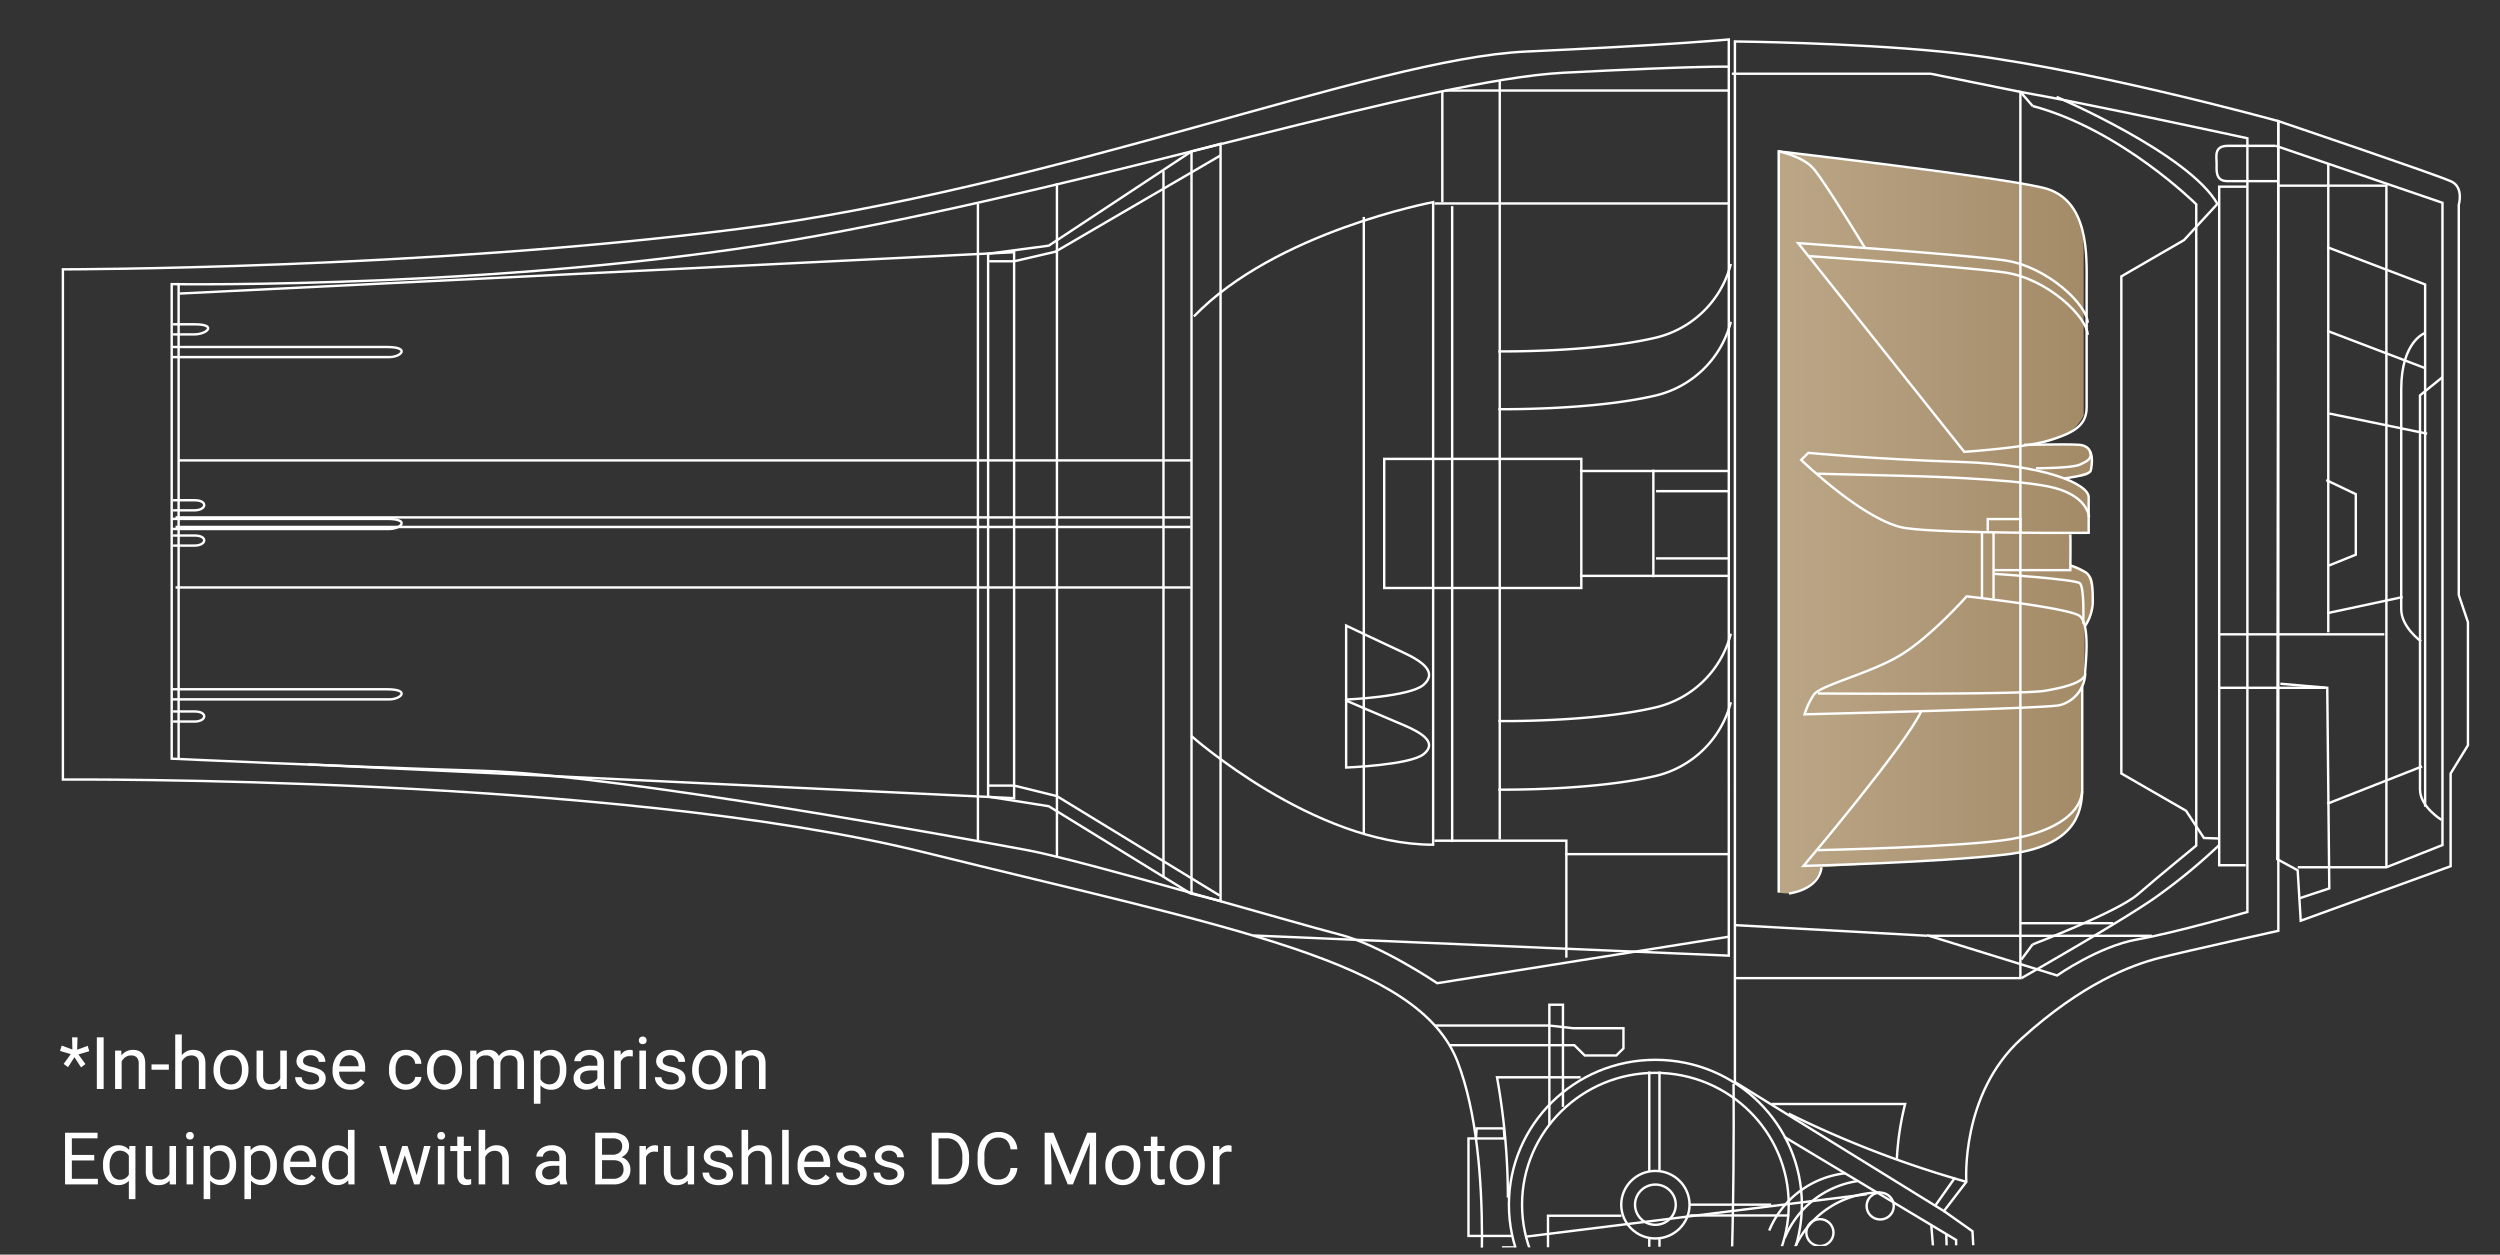 <svg xmlns="http://www.w3.org/2000/svg" xmlns:xlink="http://www.w3.org/1999/xlink" width="550.402" height="276.217" viewBox="0 0 550.402 276.217">
  <rect x="0" y="0" width="550.402" height="276.217" fill="#333333" stroke="none"/>
  <defs>
    <clipPath id="clip-path">
      <path id="パス_5075" data-name="パス 5075" d="M549.912,268.6-.49,271.217V-2.382L549.912-5Z" transform="translate(0.49 5)" fill="none"/>
    </clipPath>
    <linearGradient id="linear-gradient" y1="0.841" x2="1" y2="0.841" gradientUnits="objectBoundingBox">
      <stop offset="0" stop-color="#ddc39c"/>
      <stop offset="1" stop-color="#bfa074"/>
    </linearGradient>
  </defs>
  <g id="feature04" transform="translate(0.49 5)">
    <g id="グループ_2240" data-name="グループ 2240" transform="translate(-0.49 -5)">
      <g id="グループ_2239" data-name="グループ 2239" clip-path="url(#clip-path)">
        <g id="グループ_2238" data-name="グループ 2238" transform="translate(13.846 8.688)">
          <g id="グループ_2237" data-name="グループ 2237" transform="translate(0 0)">
            <path id="パス_5006" data-name="パス 5006" d="M289.984,19.57V182.947a14.183,14.183,0,0,0,2.47.222,8.47,8.47,0,0,0,7.183-5.771s35.464-2,44.442-3.331,12.8-7.769,12.8-11.1v-24.64a57.779,57.779,0,0,0,.674-7.545v-6.439a9.006,9.006,0,0,0,1.795-5.771c0-1.225.462-3.979-.337-5.105a7.086,7.086,0,0,0-4.6-2.664v-6.66l4.265-.666-.224-7.769a9.256,9.256,0,0,0-5.836-4.217s5.177.335,5.836-.667c1.459-2.219,1.009-5.993-.786-6.214s-12.008-.445-12.008-.445,8.3.445,11.671-6.216V42.434c0-6.881-1.122-13.319-10.106-14.873S289.984,19.57,289.984,19.57Z" transform="translate(87.557 4.848)" opacity="0.8" fill="url(#linear-gradient)" style="isolation: isolate"/>
            <path id="パス_5007" data-name="パス 5007" d="M282.988,1.777v229.09L329,259.28l4.938-6.437s-1.347-19.312,12.127-31.521,24.241-16.205,30.3-17.759,26.262-5.993,26.262-5.993V19.314S357.739,6.882,328.335,4C308.226,2.024,282.988,1.777,282.988,1.777Z" transform="translate(85.126 -1.334)" fill="none" stroke="#fff" stroke-miterlimit="10" stroke-width="0.531"/>
            <path id="パス_5008" data-name="パス 5008" d="M282.488,7.049h43.769l19.753,4V206.166H283.385" transform="translate(84.953 0.498)" fill="none" stroke="#fff" stroke-miterlimit="10" stroke-width="0.531"/>
            <path id="パス_5009" data-name="パス 5009" d="M288.985,175.389h29.394a61.483,61.483,0,0,0-1.827,12.251" transform="translate(87.21 58.98)" fill="none" stroke="#fff" stroke-miterlimit="10" stroke-width="0.531"/>
            <path id="パス_5010" data-name="パス 5010" d="M290.151,182.89V19.735s47.81,5.549,58.135,7.99,9.651,15.091,9.651,21.533V76.117c0,4.217-3.369,5.772-8.53,7.326S331,85.885,331,85.885L294.416,39.938s35.689,2.443,45.34,3.773,18.406,9.99,18.406,13.762" transform="translate(87.615 4.905)" fill="none" stroke="#fff" stroke-miterlimit="10" stroke-width="0.531"/>
            <path id="パス_5011" data-name="パス 5011" d="M294.926,36.841S328.445,39.1,338.1,40.429,356.5,50.419,356.5,54.192" transform="translate(89.274 10.848)" fill="none" stroke="#fff" stroke-miterlimit="10" stroke-width="0.531"/>
            <path id="パス_5012" data-name="パス 5012" d="M309.081,40.894s-8.9-14.65-11.3-17.382-7.632-3.773-7.632-3.773" transform="translate(87.615 4.907)" fill="none" stroke="#fff" stroke-miterlimit="10" stroke-width="0.531"/>
            <path id="パス_5013" data-name="パス 5013" d="M295.387,68.994l-1.571,1.554s14.215,13.762,23.041,15.021S357.109,86.6,357.109,86.6V78.761c0-2.886-9.577-7.178-28.282-7.771S295.387,68.994,295.387,68.994Z" transform="translate(88.888 22.018)" fill="none" stroke="#fff" stroke-miterlimit="10" stroke-width="0.531"/>
            <path id="パス_5014" data-name="パス 5014" d="M356.28,81.944s-.15-4.958-8.978-6.737-30.226-2.291-30.226-2.291l-20.65-.516" transform="translate(89.795 23.201)" fill="none" stroke="#fff" stroke-miterlimit="10" stroke-width="0.531"/>
            <line id="線_122" data-name="線 122" y2="14.428" transform="translate(422.508 108.623)" fill="none" stroke="#fff" stroke-miterlimit="10" stroke-width="0.531"/>
            <line id="線_123" data-name="線 123" y2="14.428" transform="translate(425.052 108.623)" fill="none" stroke="#fff" stroke-miterlimit="10" stroke-width="0.531"/>
            <path id="パス_5015" data-name="パス 5015" d="M297.29,113.826s44.6.3,49.979-.592,8.758-2.146,8.828-3.7,1.272-11.024-1.2-12.8-24.841-4.292-24.841-4.292-7.855,8.879-14.59,12.949-17.651,6.585-19.079,8.731a16.922,16.922,0,0,0-2.021,4.291s52.669-1.257,56.114-2a7.513,7.513,0,0,0,5.687-7.029" transform="translate(89.081 30.164)" fill="none" stroke="#fff" stroke-miterlimit="10" stroke-width="0.531"/>
            <path id="パス_5016" data-name="パス 5016" d="M320.167,111.114C316.949,118.44,294.2,145.3,294.2,145.3s29.553-.74,44.591-2.516,16.611-8.953,16.76-13.985" transform="translate(89.023 36.651)" fill="none" stroke="#fff" stroke-miterlimit="10" stroke-width="0.531"/>
            <path id="パス_5017" data-name="パス 5017" d="M354.748,107.105V129.9c0,4.662-5.313,9.1-15.638,10.878s-42.578,2.442-42.578,2.442" transform="translate(89.832 35.258)" fill="none" stroke="#fff" stroke-miterlimit="10" stroke-width="0.531"/>
            <path id="パス_5018" data-name="パス 5018" d="M325.412,88.763s17.732,1.184,18.779,2.072.748,8.879.748,8.879" transform="translate(99.865 28.886)" fill="none" stroke="#fff" stroke-miterlimit="10" stroke-width="0.531"/>
            <path id="パス_5019" data-name="パス 5019" d="M342.154,82.338c.075.445,0,7.843,0,7.843H325.245" transform="translate(99.807 26.654)" fill="none" stroke="#fff" stroke-miterlimit="10" stroke-width="0.531"/>
            <path id="パス_5020" data-name="パス 5020" d="M337.85,87.39a22.423,22.423,0,0,1,3.218,1.482c1.721.962,1.645,4.366,1.645,6.881a10.465,10.465,0,0,1-1.721,5.031" transform="translate(104.186 28.409)" fill="none" stroke="#fff" stroke-miterlimit="10" stroke-width="0.531"/>
            <path id="パス_5021" data-name="パス 5021" d="M330.187,67.7c.375.074,8.529-.222,12.2,0s2.769,4.661,2.544,5.7-5.836,1.7-5.836,1.7" transform="translate(101.524 21.538)" fill="none" stroke="#fff" stroke-miterlimit="10" stroke-width="0.531"/>
            <path id="パス_5022" data-name="パス 5022" d="M332.186,72.493s7.979-.027,9.651-.808c1.571-.74,2.919-1.333,2.169-2.964" transform="translate(102.218 21.923)" fill="none" stroke="#fff" stroke-miterlimit="10" stroke-width="0.531"/>
            <path id="パス_5023" data-name="パス 5023" d="M324.3,82.4v-2.59h7.183v2.96" transform="translate(99.479 25.776)" fill="none" stroke="#fff" stroke-miterlimit="10" stroke-width="0.531"/>
            <line id="線_124" data-name="線 124" x1="2.47" y2="3.329" transform="translate(431.186 199.228)" fill="none" stroke="#fff" stroke-miterlimit="10" stroke-width="0.531"/>
            <path id="パス_5024" data-name="パス 5024" d="M314.361,195.668l28.657,8.878s9.2-6.437,17.582-7.917,24.317-6.063,24.317-6.063V20.226s-35.841-7.769-49.979-10.212l2.695,3.108" transform="translate(96.026 1.528)" fill="none" stroke="#fff" stroke-miterlimit="10" stroke-width="0.531"/>
            <path id="パス_5025" data-name="パス 5025" d="M329.548,145.848h20.539" transform="translate(101.302 48.718)" fill="none" stroke="#fff" stroke-miterlimit="10" stroke-width="0.531"/>
            <path id="パス_5026" data-name="パス 5026" d="M329.8,162.382s21.324-12.1,29.179-17.536a127.334,127.334,0,0,0,14.366-11.766" transform="translate(101.389 44.282)" fill="none" stroke="#fff" stroke-miterlimit="10" stroke-width="0.531"/>
            <path id="パス_5027" data-name="パス 5027" d="M331.631,196.9s18.629-7.1,23.119-10.988,12.907-10.766,12.907-10.766V33.964s-16.5-16.428-36.026-21.643" transform="translate(102.025 2.329)" fill="none" stroke="#fff" stroke-miterlimit="10" stroke-width="0.531"/>
            <path id="パス_5028" data-name="パス 5028" d="M367.308,28.292l-7.38,8-13.8,7.991V153.723l14.253,8.214,3.928,5.993,3.479.111" transform="translate(107.06 7.878)" fill="none" stroke="#fff" stroke-miterlimit="10" stroke-width="0.531"/>
            <path id="パス_5029" data-name="パス 5029" d="M367.952,174.893h-5.836V25.5h6.059" transform="translate(112.616 6.908)" fill="none" stroke="#fff" stroke-miterlimit="10" stroke-width="0.531"/>
            <path id="パス_5030" data-name="パス 5030" d="M374.733,18.828H364.184c-3.144,0-2.47,2.443-2.47,3.885s-.337,3.886,2.357,3.886h11.111" transform="translate(112.455 4.59)" fill="none" stroke="#fff" stroke-miterlimit="10" stroke-width="0.531"/>
            <path id="パス_5031" data-name="パス 5031" d="M335.545,10.838S364.838,23.38,371.01,34.48" transform="translate(103.385 1.814)" fill="none" stroke="#fff" stroke-miterlimit="10" stroke-width="0.531"/>
            <path id="パス_5032" data-name="パス 5032" d="M328.445,294.983l-7.258-8.362s4.19-37.885-4.339-60.082-49.381-29.3-117.617-46.173S9.786,164.385,9.786,164.385V52.059s79.009,0,148.591-8.879S298.217,5.665,331.886,4.112s44.667-2.664,44.667-2.664V203.155l-104.746-4.44" transform="translate(-9.786 -1.448)" fill="none" stroke="#fff" stroke-miterlimit="10" stroke-width="0.531"/>
            <path id="パス_5033" data-name="パス 5033" d="M370.228,197.467l-64.045,10.211s-12.457-8.435-21.66-10.766-56.564-16.316-68.677-18.54S126.324,161.8,95.8,160.909s-68.235-2.664-68.235-2.664V53.771s77.213,1.184,142.151-10.655S304.163,8.784,334.013,7.229,370.6,5.9,370.6,5.9" transform="translate(-3.61 0.096)" fill="none" stroke="#fff" stroke-miterlimit="10" stroke-width="0.531"/>
            <path id="パス_5034" data-name="パス 5034" d="M27.447,51.7H75.032c5.162,0,3.142,2.221.449,2.221H27.447" transform="translate(-3.65 16.01)" fill="none" stroke="#fff" stroke-miterlimit="10" stroke-width="0.531"/>
            <path id="パス_5035" data-name="パス 5035" d="M27.447,79.785H75.032c5.162,0,3.142,2.219.449,2.219H27.447" transform="translate(-3.65 25.767)" fill="none" stroke="#fff" stroke-miterlimit="10" stroke-width="0.531"/>
            <path id="パス_5036" data-name="パス 5036" d="M27.787,47.989H32.5c5.163,0,2.695,2.219,0,2.219H27.787" transform="translate(-3.532 14.721)" fill="none" stroke="#fff" stroke-miterlimit="10" stroke-width="0.531"/>
            <path id="パス_5037" data-name="パス 5037" d="M27.787,111.251H32.5c3.021,0,2.695,2.221,0,2.221H27.787" transform="translate(-3.532 36.698)" fill="none" stroke="#fff" stroke-miterlimit="10" stroke-width="0.531"/>
            <path id="パス_5038" data-name="パス 5038" d="M27.787,76.737H32.5c3.021,0,2.695,2.219,0,2.219H27.787" transform="translate(-3.532 24.708)" fill="none" stroke="#fff" stroke-miterlimit="10" stroke-width="0.531"/>
            <path id="パス_5039" data-name="パス 5039" d="M27.787,82.5H32.5c3.021,0,2.695,2.219,0,2.219H27.787" transform="translate(-3.532 26.71)" fill="none" stroke="#fff" stroke-miterlimit="10" stroke-width="0.531"/>
            <path id="パス_5040" data-name="パス 5040" d="M27.447,107.627H75.032c5.162,0,3.142,2.219.449,2.219H27.447" transform="translate(-3.65 35.439)" fill="none" stroke="#fff" stroke-miterlimit="10" stroke-width="0.531"/>
            <line id="線_125" data-name="線 125" y2="104.886" transform="translate(25.479 53.608)" fill="none" stroke="#fff" stroke-miterlimit="10" stroke-width="0.531"/>
            <line id="線_126" data-name="線 126" x2="222.887" transform="translate(25.479 92.676)" fill="none" stroke="#fff" stroke-miterlimit="10" stroke-width="0.531"/>
            <line id="線_127" data-name="線 127" x2="223.449" transform="translate(24.806 120.646)" fill="none" stroke="#fff" stroke-miterlimit="10" stroke-width="0.531"/>
            <line id="線_128" data-name="線 128" x2="223.449" transform="translate(24.806 107.328)" fill="none" stroke="#fff" stroke-miterlimit="10" stroke-width="0.531"/>
            <line id="線_129" data-name="線 129" x2="223.449" transform="translate(24.806 105.219)" fill="none" stroke="#fff" stroke-miterlimit="10" stroke-width="0.531"/>
            <line id="線_130" data-name="線 130" y2="140.182" transform="translate(201.455 36.182)" fill="none" stroke="#fff" stroke-miterlimit="10" stroke-width="0.531"/>
            <line id="線_131" data-name="線 131" y1="148.394" transform="translate(218.85 31.632)" fill="none" stroke="#fff" stroke-miterlimit="10" stroke-width="0.531"/>
            <path id="パス_5041" data-name="パス 5041" d="M28.863,45.311l183.718-9.1v120.2L57.144,148.975" transform="translate(-3.159 10.628)" fill="none" stroke="#fff" stroke-miterlimit="10" stroke-width="0.531"/>
            <path id="パス_5042" data-name="パス 5042" d="M174.319,164.34l31.2,19.2,6.621,1.665V18.5l-6.4,1.665L174.319,40.919l-13.355,1.776V162.231Z" transform="translate(42.734 4.476)" fill="none" stroke="#fff" stroke-miterlimit="10" stroke-width="0.531"/>
            <path id="パス_5043" data-name="パス 5043" d="M211.887,147.555l-35.8-21.864-9.428-2.331h-5.611" transform="translate(42.764 40.905)" fill="none" stroke="#fff" stroke-miterlimit="10" stroke-width="0.531"/>
            <path id="パス_5044" data-name="パス 5044" d="M161.131,43.7h5.5l9.091-2.109,36.362-21.2" transform="translate(42.792 5.134)" fill="none" stroke="#fff" stroke-miterlimit="10" stroke-width="0.531"/>
            <line id="線_132" data-name="線 132" y2="163.377" transform="translate(248.478 24.64)" fill="none" stroke="#fff" stroke-miterlimit="10" stroke-width="0.531"/>
            <line id="線_133" data-name="線 133" y1="155.275" transform="translate(242.306 28.968)" fill="none" stroke="#fff" stroke-miterlimit="10" stroke-width="0.531"/>
            <path id="パス_5045" data-name="パス 5045" d="M225.683,69.982V98.4h43.395V69.982Z" transform="translate(65.218 22.361)" fill="none" stroke="#fff" stroke-miterlimit="10" stroke-width="0.531"/>
            <line id="線_134" data-name="線 134" y1="135.852" transform="translate(286.412 39.068)" fill="none" stroke="#fff" stroke-miterlimit="10" stroke-width="0.531"/>
            <path id="パス_5046" data-name="パス 5046" d="M194.143,145.53S221.078,169.5,247.414,169.5V28.025S212.7,34.538,194.741,53.188" transform="translate(54.261 7.785)" fill="none" stroke="#fff" stroke-miterlimit="10" stroke-width="0.531"/>
            <path id="パス_5047" data-name="パス 5047" d="M219.464,97.22V113.5s14.066-.593,17.058-3.257,0-5.031-4.49-7.1S219.464,97.22,219.464,97.22Z" transform="translate(63.058 31.824)" fill="none" stroke="#fff" stroke-miterlimit="10" stroke-width="0.531"/>
            <path id="パス_5048" data-name="パス 5048" d="M219.464,109.472v14.742s14.066-.539,17.058-2.948,0-4.557-4.49-6.434S219.464,109.472,219.464,109.472Z" transform="translate(63.058 36.08)" fill="none" stroke="#fff" stroke-miterlimit="10" stroke-width="0.531"/>
            <line id="線_135" data-name="線 135" x2="62.249" transform="translate(304.368 11.247)" fill="none" stroke="#fff" stroke-miterlimit="10" stroke-width="0.531"/>
            <line id="線_136" data-name="線 136" x2="64.643" transform="translate(301.974 36.108)" fill="none" stroke="#fff" stroke-miterlimit="10" stroke-width="0.531"/>
            <path id="パス_5049" data-name="パス 5049" d="M233.9,132.366h29.03v25.75" transform="translate(68.073 44.034)" fill="none" stroke="#fff" stroke-miterlimit="10" stroke-width="0.531"/>
            <line id="線_137" data-name="線 137" x1="36.212" transform="translate(330.705 179.36)" fill="none" stroke="#fff" stroke-miterlimit="10" stroke-width="0.531"/>
            <line id="線_138" data-name="線 138" y1="166.93" transform="translate(316.339 9.174)" fill="none" stroke="#fff" stroke-miterlimit="10" stroke-width="0.531"/>
            <path id="パス_5050" data-name="パス 5050" d="M295.517,38.131a22.423,22.423,0,0,1-16.76,16.279c-14.066,3.255-34.417,2.964-34.417,2.964" transform="translate(71.7 11.296)" fill="none" stroke="#fff" stroke-miterlimit="10" stroke-width="0.531"/>
            <path id="パス_5051" data-name="パス 5051" d="M295.517,47.577a22.421,22.421,0,0,1-16.76,16.278c-14.066,3.255-34.417,2.964-34.417,2.964" transform="translate(71.7 14.578)" fill="none" stroke="#fff" stroke-miterlimit="10" stroke-width="0.531"/>
            <path id="パス_5052" data-name="パス 5052" d="M295.517,109.741a22.421,22.421,0,0,1-16.76,16.278c-14.066,3.257-34.417,2.964-34.417,2.964" transform="translate(71.7 36.174)" fill="none" stroke="#fff" stroke-miterlimit="10" stroke-width="0.531"/>
            <path id="パス_5053" data-name="パス 5053" d="M295.517,98.538a22.423,22.423,0,0,1-16.76,16.279c-14.066,3.255-34.417,2.964-34.417,2.964" transform="translate(71.7 32.282)" fill="none" stroke="#fff" stroke-miterlimit="10" stroke-width="0.531"/>
            <line id="線_139" data-name="線 139" x2="32.92" transform="translate(333.997 95.007)" fill="none" stroke="#fff" stroke-miterlimit="10" stroke-width="0.531"/>
            <line id="線_140" data-name="線 140" x2="32.92" transform="translate(333.997 118.094)" fill="none" stroke="#fff" stroke-miterlimit="10" stroke-width="0.531"/>
            <line id="線_141" data-name="線 141" x2="16.161" transform="translate(350.756 99.447)" fill="none" stroke="#fff" stroke-miterlimit="10" stroke-width="0.531"/>
            <line id="線_142" data-name="線 142" x2="16.161" transform="translate(350.756 114.245)" fill="none" stroke="#fff" stroke-miterlimit="10" stroke-width="0.531"/>
            <line id="線_143" data-name="線 143" y1="23.677" transform="translate(350.157 94.712)" fill="none" stroke="#fff" stroke-miterlimit="10" stroke-width="0.531"/>
            <line id="線_144" data-name="線 144" y2="139.996" transform="translate(305.864 36.701)" fill="none" stroke="#fff" stroke-miterlimit="10" stroke-width="0.531"/>
            <line id="線_145" data-name="線 145" y1="24.418" transform="translate(303.695 11.431)" fill="none" stroke="#fff" stroke-miterlimit="10" stroke-width="0.531"/>
            <line id="線_146" data-name="線 146" x2="42.326" y2="2.344" transform="translate(368.128 194.989)" fill="none" stroke="#fff" stroke-miterlimit="10" stroke-width="0.531"/>
            <line id="線_147" data-name="線 147" x2="49.156" transform="translate(410.761 197.34)" fill="none" stroke="#fff" stroke-miterlimit="10" stroke-width="0.531"/>
            <path id="パス_5054" data-name="パス 5054" d="M371.836,14.792S407.3,26.784,409.993,28.111s1.571,5.105,1.571,5.105v85.907l2.021,5.993V152.2l-3.816,6.216v20.421l-33,11.992-.674-11.1-4.49-2.441Z" transform="translate(115.915 3.188)" fill="none" stroke="#fff" stroke-miterlimit="10" stroke-width="0.531"/>
            <path id="パス_5055" data-name="パス 5055" d="M291.817,142.476s6.509-.666,7.183-5.771" transform="translate(88.194 45.541)" fill="none" stroke="#fff" stroke-miterlimit="10" stroke-width="0.531"/>
            <path id="パス_5056" data-name="パス 5056" d="M371.361,18.828l36.7,12.543v141.4l-12.345,4.884H376.187" transform="translate(115.828 4.59)" fill="none" stroke="#fff" stroke-miterlimit="10" stroke-width="0.531"/>
            <line id="線_148" data-name="線 148" y2="103.222" transform="translate(498.748 27.303)" fill="none" stroke="#fff" stroke-miterlimit="10" stroke-width="0.531"/>
            <path id="パス_5057" data-name="パス 5057" d="M372.111,106.721l10.325.888.449,44.173L376.151,154" transform="translate(116.088 35.125)" fill="none" stroke="#fff" stroke-miterlimit="10" stroke-width="0.531"/>
            <path id="パス_5058" data-name="パス 5058" d="M399.647,154.088s-4.716-2.885-4.716-6.659V60.63l4.938-4" transform="translate(124.016 17.724)" fill="none" stroke="#fff" stroke-miterlimit="10" stroke-width="0.531"/>
            <path id="パス_5059" data-name="パス 5059" d="M379.774,35.385,401.322,43.6V158.585" transform="translate(118.75 10.342)" fill="none" stroke="#fff" stroke-miterlimit="10" stroke-width="0.531"/>
            <line id="線_149" data-name="線 149" x2="21.548" y2="8.214" transform="translate(498.525 64.151)" fill="none" stroke="#fff" stroke-miterlimit="10" stroke-width="0.531"/>
            <path id="パス_5060" data-name="パス 5060" d="M395.6,175.4V25.336H371.694" transform="translate(115.943 6.851)" fill="none" stroke="#fff" stroke-miterlimit="10" stroke-width="0.531"/>
            <line id="線_150" data-name="線 150" x2="21.548" y2="4.44" transform="translate(498.973 82.355)" fill="none" stroke="#fff" stroke-miterlimit="10" stroke-width="0.531"/>
            <line id="線_151" data-name="線 151" y1="8.214" x2="20.874" transform="translate(498.525 160.048)" fill="none" stroke="#fff" stroke-miterlimit="10" stroke-width="0.531"/>
            <line id="線_152" data-name="線 152" x2="36.361" transform="translate(474.732 130.968)" fill="none" stroke="#fff" stroke-miterlimit="10" stroke-width="0.531"/>
            <line id="線_153" data-name="線 153" x2="23.344" transform="translate(474.732 142.734)" fill="none" stroke="#fff" stroke-miterlimit="10" stroke-width="0.531"/>
            <path id="パス_5061" data-name="パス 5061" d="M379.607,73.442l6.509,3.107V89.868l-6.061,2.441" transform="translate(118.692 23.563)" fill="none" stroke="#fff" stroke-miterlimit="10" stroke-width="0.531"/>
            <line id="線_154" data-name="線 154" y1="3.552" x2="16.61" transform="translate(498.525 122.754)" fill="none" stroke="#fff" stroke-miterlimit="10" stroke-width="0.531"/>
            <path id="パス_5062" data-name="パス 5062" d="M397.145,49.389s-5.286,1.776-5.286,12.431v48.391c0,4,4.374,7.1,4.374,7.1" transform="translate(122.949 15.207)" fill="none" stroke="#fff" stroke-miterlimit="10" stroke-width="0.531"/>
            <ellipse id="楕円形_15" data-name="楕円形 15" cx="32.25" cy="31.894" rx="32.25" ry="31.894" transform="translate(318.356 224.644)" fill="none" stroke="#fff" stroke-miterlimit="10" stroke-width="0.531"/>
            <ellipse id="楕円形_16" data-name="楕円形 16" cx="29.355" cy="29.03" rx="29.355" ry="29.03" transform="translate(321.251 227.508)" fill="none" stroke="#fff" stroke-miterlimit="10" stroke-width="0.531"/>
            <path id="パス_5063" data-name="パス 5063" d="M292.586,202.591a20.639,20.639,0,0,1,19.133-12.745" transform="translate(88.461 64.003)" fill="none" stroke="#fff" stroke-miterlimit="10" stroke-width="0.531"/>
            <path id="パス_5064" data-name="パス 5064" d="M307.091,187.993a20.614,20.614,0,0,0-15.949,12.5" transform="translate(87.959 63.359)" fill="none" stroke="#fff" stroke-miterlimit="10" stroke-width="0.531"/>
            <path id="パス_5065" data-name="パス 5065" d="M288.588,199.318A20.615,20.615,0,0,1,305.447,186.7" transform="translate(87.072 62.91)" fill="none" stroke="#fff" stroke-miterlimit="10" stroke-width="0.531"/>
            <ellipse id="楕円形_17" data-name="楕円形 17" cx="7.521" cy="7.438" rx="7.521" ry="7.438" transform="translate(343.085 249.101)" fill="none" stroke="#fff" stroke-miterlimit="10" stroke-width="0.531"/>
            <ellipse id="楕円形_18" data-name="楕円形 18" cx="4.483" cy="4.433" rx="4.483" ry="4.433" transform="translate(346.123 252.105)" fill="none" stroke="#fff" stroke-miterlimit="10" stroke-width="0.531"/>
            <ellipse id="楕円形_19" data-name="楕円形 19" cx="2.993" cy="2.96" rx="2.993" ry="2.96" transform="translate(383.833 259.718)" fill="none" stroke="#fff" stroke-miterlimit="10" stroke-width="0.531"/>
            <ellipse id="楕円形_20" data-name="楕円形 20" cx="2.993" cy="2.96" rx="2.993" ry="2.96" transform="translate(397.108 253.876)" fill="none" stroke="#fff" stroke-miterlimit="10" stroke-width="0.531"/>
            <line id="線_155" data-name="線 155" y2="21.992" transform="translate(349.26 227.208)" fill="none" stroke="#fff" stroke-miterlimit="10" stroke-width="0.531"/>
            <line id="線_156" data-name="線 156" y2="21.992" transform="translate(351.505 227.208)" fill="none" stroke="#fff" stroke-miterlimit="10" stroke-width="0.531"/>
            <line id="線_157" data-name="線 157" y2="21.994" transform="translate(349.26 263.686)" fill="none" stroke="#fff" stroke-miterlimit="10" stroke-width="0.531"/>
            <line id="線_158" data-name="線 158" y2="21.994" transform="translate(351.505 263.686)" fill="none" stroke="#fff" stroke-miterlimit="10" stroke-width="0.531"/>
            <path id="パス_5066" data-name="パス 5066" d="M329.466,197.1l6.284,4.44,1.347,23.974s-29.629,15.316-35.914,19.756a27.408,27.408,0,0,0-11.223,17.537c-1.347,6.881-2.918,15.091-2.918,15.091l-5.39.666a137.231,137.231,0,0,1,4.264-18.424c3.144-10.433,8.084-15.538,12.345-18.2s33.894-19.164,33.894-19.164V203.463l-37.862-22.716" transform="translate(84.663 60.842)" fill="none" stroke="#fff" stroke-miterlimit="10" stroke-width="0.531"/>
            <path id="パス_5067" data-name="パス 5067" d="M255.663,181.659V159.165h-2.994v26.342" transform="translate(74.593 53.344)" fill="none" stroke="#fff" stroke-miterlimit="10" stroke-width="0.531"/>
            <path id="パス_5068" data-name="パス 5068" d="M234.012,162.57h25.139l5.237.592h11.074v4.44l-1.571,1.554h-6.959l-2.281-2.257h-27.5" transform="translate(68.112 54.527)" fill="none" stroke="#fff" stroke-miterlimit="10" stroke-width="0.531"/>
            <path id="パス_5069" data-name="パス 5069" d="M262.524,171.027H244.118a151.067,151.067,0,0,1,2.394,26.49" transform="translate(71.623 57.465)" fill="none" stroke="#fff" stroke-miterlimit="10" stroke-width="0.531"/>
            <path id="パス_5070" data-name="パス 5070" d="M249.18,203.052h-9.726V181.593h7.931l-.15-2.219h-5.987l-.15,2.367" transform="translate(70.002 60.365)" fill="none" stroke="#fff" stroke-miterlimit="10" stroke-width="0.531"/>
            <path id="パス_5071" data-name="パス 5071" d="M252.447,208.747v-15.1h16.161" transform="translate(74.516 65.325)" fill="none" stroke="#fff" stroke-miterlimit="10" stroke-width="0.531"/>
            <path id="パス_5072" data-name="パス 5072" d="M254.245,210.505h-9.127v-5.624h45.49v-2.367h-45.49v-3.7h2.693" transform="translate(71.97 67.118)" fill="none" stroke="#fff" stroke-miterlimit="10" stroke-width="0.531"/>
            <line id="線_159" data-name="線 159" x2="17.978" transform="translate(358.127 256.538)" fill="none" stroke="#fff" stroke-miterlimit="10" stroke-width="0.531"/>
            <line id="線_160" data-name="線 160" x2="21.957" transform="translate(358.127 258.907)" fill="none" stroke="#fff" stroke-miterlimit="10" stroke-width="0.531"/>
            <line id="線_161" data-name="線 161" y1="9.324" x2="74.968" transform="translate(322.176 254.241)" fill="none" stroke="#fff" stroke-miterlimit="10" stroke-width="0.531"/>
            <line id="線_162" data-name="線 162" x2="1.946" y2="24.123" transform="translate(411.359 261.196)" fill="none" stroke="#fff" stroke-miterlimit="10" stroke-width="0.531"/>
            <line id="線_163" data-name="線 163" x2="0.6" y2="21.459" transform="translate(414.651 263.12)" fill="none" stroke="#fff" stroke-miterlimit="10" stroke-width="0.531"/>
            <path id="パス_5073" data-name="パス 5073" d="M330.889,191.979a228.456,228.456,0,0,1-39.131-15.021" transform="translate(88.173 59.525)" fill="none" stroke="#fff" stroke-miterlimit="10" stroke-width="0.531"/>
            <line id="線_164" data-name="線 164" y1="6.362" x2="4.488" transform="translate(412.109 250.542)" fill="none" stroke="#fff" stroke-miterlimit="10" stroke-width="0.531"/>
            <path id="パス_5074" data-name="パス 5074" d="M304.912,172.125s.6,57.13-3.443,79.617-13.167,66.594-28.131,94.564-32.473,78.729-36.063,94.712-18.256,98.56-18.256,98.56" transform="translate(62.903 57.846)" fill="none" stroke="#fff" stroke-miterlimit="10" stroke-width="0.531"/>
          </g>
        </g>
      </g>
    </g>
    <path id="パス_5243" data-name="パス 5243" d="M2.578-7.68l-2.359-.7.359-1.18,2.359.875-.07-2.687h1.2L3.984-8.648,6.3-9.508,6.664-8.32l-2.4.711L5.813-5.492l-.969.734L3.391-7.008l-1.406,2.2-.977-.711ZM9.82,0H8.32V-11.375h1.5ZM13.7-8.453l.047,1.063a3.08,3.08,0,0,1,2.531-1.219q2.68,0,2.7,3.023V0H17.539V-5.594a1.946,1.946,0,0,0-.418-1.352,1.675,1.675,0,0,0-1.277-.437,2.086,2.086,0,0,0-1.234.375,2.546,2.546,0,0,0-.828.984V0H12.336V-8.453ZM24.172-4.242H20.359v-1.18h3.813ZM27.023-7.43a3.073,3.073,0,0,1,2.5-1.18q2.68,0,2.7,3.023V0H30.781V-5.594a1.946,1.946,0,0,0-.418-1.352,1.675,1.675,0,0,0-1.277-.437,2.086,2.086,0,0,0-1.234.375,2.546,2.546,0,0,0-.828.984V0H25.578V-12h1.445ZM34.008-4.3A4.993,4.993,0,0,1,34.5-6.539,3.643,3.643,0,0,1,35.855-8.07a3.7,3.7,0,0,1,1.988-.539,3.565,3.565,0,0,1,2.793,1.2A4.6,4.6,0,0,1,41.7-4.234v.1a5.036,5.036,0,0,1-.473,2.215A3.589,3.589,0,0,1,39.879-.391a3.743,3.743,0,0,1-2.02.547,3.556,3.556,0,0,1-2.785-1.2A4.575,4.575,0,0,1,34.008-4.2Zm1.453.172a3.616,3.616,0,0,0,.652,2.258,2.088,2.088,0,0,0,1.746.852,2.075,2.075,0,0,0,1.75-.863A3.955,3.955,0,0,0,40.258-4.3a3.61,3.61,0,0,0-.66-2.254,2.1,2.1,0,0,0-1.754-.863,2.075,2.075,0,0,0-1.727.852A3.925,3.925,0,0,0,35.461-4.133Zm13.273,3.3a3.07,3.07,0,0,1-2.477.992A2.628,2.628,0,0,1,44.2-.629a3.4,3.4,0,0,1-.715-2.324v-5.5H44.93v5.461q0,1.922,1.563,1.922A2.163,2.163,0,0,0,48.7-2.3V-8.453h1.445V0H48.766Zm8.523-1.406a1.064,1.064,0,0,0-.441-.91,4.249,4.249,0,0,0-1.539-.559,7.277,7.277,0,0,1-1.742-.562,2.479,2.479,0,0,1-.953-.781,1.869,1.869,0,0,1-.309-1.078,2.193,2.193,0,0,1,.879-1.758A3.432,3.432,0,0,1,55.4-8.609a3.532,3.532,0,0,1,2.332.742,2.357,2.357,0,0,1,.895,1.9H57.172a1.3,1.3,0,0,0-.5-1.023,1.888,1.888,0,0,0-1.27-.43,1.976,1.976,0,0,0-1.234.344,1.082,1.082,0,0,0-.445.9.877.877,0,0,0,.414.789,5.1,5.1,0,0,0,1.5.508,7.8,7.8,0,0,1,1.754.578,2.558,2.558,0,0,1,1,.809A1.988,1.988,0,0,1,58.7-2.344,2.163,2.163,0,0,1,57.8-.527a3.8,3.8,0,0,1-2.352.684,4.257,4.257,0,0,1-1.8-.359,2.922,2.922,0,0,1-1.223-1A2.42,2.42,0,0,1,51.984-2.6H53.43a1.5,1.5,0,0,0,.582,1.152,2.258,2.258,0,0,0,1.434.426,2.331,2.331,0,0,0,1.316-.332A1.02,1.02,0,0,0,57.258-2.242Zm6.836,2.4A3.693,3.693,0,0,1,61.3-.973a4.19,4.19,0,0,1-1.078-3.02v-.266A5.073,5.073,0,0,1,60.7-6.5a3.748,3.748,0,0,1,1.344-1.547,3.378,3.378,0,0,1,1.871-.559,3.166,3.166,0,0,1,2.563,1.086,4.7,4.7,0,0,1,.914,3.109v.6H61.664a3,3,0,0,0,.73,2.02,2.3,2.3,0,0,0,1.777.77,2.517,2.517,0,0,0,1.3-.312,3.259,3.259,0,0,0,.93-.828l.883.688A3.55,3.55,0,0,1,64.094.156Zm-.18-7.578a1.928,1.928,0,0,0-1.469.637A3.1,3.1,0,0,0,61.711-5h4.234v-.109a2.753,2.753,0,0,0-.594-1.707A1.815,1.815,0,0,0,63.914-7.422Zm12.5,6.4a2.082,2.082,0,0,0,1.352-.469,1.649,1.649,0,0,0,.641-1.172h1.367a2.621,2.621,0,0,1-.5,1.383,3.293,3.293,0,0,1-1.23,1.047,3.55,3.55,0,0,1-1.629.391A3.482,3.482,0,0,1,73.668-1a4.59,4.59,0,0,1-1.02-3.152v-.242a5.089,5.089,0,0,1,.453-2.2,3.451,3.451,0,0,1,1.3-1.492,3.7,3.7,0,0,1,2-.531,3.39,3.39,0,0,1,2.363.852,3.043,3.043,0,0,1,1,2.211H78.406a1.992,1.992,0,0,0-.621-1.348,1.932,1.932,0,0,0-1.379-.527,2.023,2.023,0,0,0-1.707.793,3.724,3.724,0,0,0-.605,2.293v.273a3.65,3.65,0,0,0,.6,2.25A2.033,2.033,0,0,0,76.414-1.023Zm4.6-3.281A4.993,4.993,0,0,1,81.5-6.539,3.643,3.643,0,0,1,82.863-8.07a3.7,3.7,0,0,1,1.988-.539,3.565,3.565,0,0,1,2.793,1.2,4.6,4.6,0,0,1,1.066,3.18v.1a5.036,5.036,0,0,1-.473,2.215A3.589,3.589,0,0,1,86.887-.391a3.743,3.743,0,0,1-2.02.547,3.556,3.556,0,0,1-2.785-1.2A4.575,4.575,0,0,1,81.016-4.2Zm1.453.172a3.616,3.616,0,0,0,.652,2.258,2.088,2.088,0,0,0,1.746.852,2.075,2.075,0,0,0,1.75-.863A3.955,3.955,0,0,0,87.266-4.3a3.61,3.61,0,0,0-.66-2.254,2.1,2.1,0,0,0-1.754-.863,2.075,2.075,0,0,0-1.727.852A3.925,3.925,0,0,0,82.469-4.133Zm9.414-4.32.039.938A3.122,3.122,0,0,1,94.43-8.609,2.417,2.417,0,0,1,96.844-7.25a3.2,3.2,0,0,1,1.1-.984,3.242,3.242,0,0,1,1.6-.375q2.781,0,2.828,2.945V0h-1.445V-5.578a1.941,1.941,0,0,0-.414-1.355,1.823,1.823,0,0,0-1.391-.449,1.916,1.916,0,0,0-1.336.48,1.949,1.949,0,0,0-.617,1.293V0H95.711V-5.539a1.613,1.613,0,0,0-1.8-1.844,1.934,1.934,0,0,0-1.945,1.211V0H90.516V-8.453Zm19.8,4.32a5.062,5.062,0,0,1-.883,3.109,2.829,2.829,0,0,1-2.391,1.18,3.1,3.1,0,0,1-2.422-.977V3.25h-1.445v-11.7h1.32l.07.938a2.977,2.977,0,0,1,2.453-1.094,2.882,2.882,0,0,1,2.41,1.148,5.117,5.117,0,0,1,.887,3.2ZM110.242-4.3a3.735,3.735,0,0,0-.609-2.258,1.963,1.963,0,0,0-1.672-.828,2.125,2.125,0,0,0-1.969,1.164V-2.18a2.129,2.129,0,0,0,1.984,1.156,1.954,1.954,0,0,0,1.652-.824A4.077,4.077,0,0,0,110.242-4.3Zm8.5,4.3a3.036,3.036,0,0,1-.2-.891A3.225,3.225,0,0,1,116.133.156a2.984,2.984,0,0,1-2.051-.707,2.288,2.288,0,0,1-.8-1.793,2.39,2.39,0,0,1,1-2.051,4.733,4.733,0,0,1,2.824-.73h1.406v-.664A1.623,1.623,0,0,0,118.063-7a1.821,1.821,0,0,0-1.336-.449,2.108,2.108,0,0,0-1.3.391,1.151,1.151,0,0,0-.523.945h-1.453a2,2,0,0,1,.449-1.223,3.066,3.066,0,0,1,1.219-.934,4.1,4.1,0,0,1,1.691-.344,3.342,3.342,0,0,1,2.289.73,2.635,2.635,0,0,1,.859,2.012v3.891a4.757,4.757,0,0,0,.3,1.852V0Zm-2.4-1.1a2.54,2.54,0,0,0,1.289-.352,2.127,2.127,0,0,0,.883-.914V-4.1h-1.133q-2.656,0-2.656,1.555a1.316,1.316,0,0,0,.453,1.063A1.742,1.742,0,0,0,116.344-1.1Zm9.969-6.055a4.331,4.331,0,0,0-.711-.055A1.9,1.9,0,0,0,123.672-6V0h-1.445V-8.453h1.406l.023.977a2.251,2.251,0,0,1,2.016-1.133,1.477,1.477,0,0,1,.641.109ZM129.211,0h-1.445V-8.453h1.445Zm-1.562-10.7a.863.863,0,0,1,.215-.594.807.807,0,0,1,.637-.242.819.819,0,0,1,.641.242.854.854,0,0,1,.219.594.826.826,0,0,1-.219.586.834.834,0,0,1-.641.234.821.821,0,0,1-.637-.234A.834.834,0,0,1,127.648-10.7Zm8.8,8.453a1.064,1.064,0,0,0-.441-.91,4.249,4.249,0,0,0-1.539-.559,7.277,7.277,0,0,1-1.742-.562,2.479,2.479,0,0,1-.953-.781,1.869,1.869,0,0,1-.309-1.078,2.193,2.193,0,0,1,.879-1.758,3.432,3.432,0,0,1,2.246-.719,3.532,3.532,0,0,1,2.332.742,2.357,2.357,0,0,1,.895,1.9h-1.453a1.3,1.3,0,0,0-.5-1.023,1.888,1.888,0,0,0-1.27-.43,1.976,1.976,0,0,0-1.234.344,1.082,1.082,0,0,0-.445.9.877.877,0,0,0,.414.789,5.1,5.1,0,0,0,1.5.508,7.8,7.8,0,0,1,1.754.578,2.558,2.558,0,0,1,1,.809,1.988,1.988,0,0,1,.324,1.152,2.163,2.163,0,0,1-.906,1.816,3.8,3.8,0,0,1-2.352.684,4.257,4.257,0,0,1-1.8-.359,2.922,2.922,0,0,1-1.223-1,2.42,2.42,0,0,1-.441-1.395h1.445a1.5,1.5,0,0,0,.582,1.152,2.258,2.258,0,0,0,1.434.426,2.331,2.331,0,0,0,1.316-.332A1.02,1.02,0,0,0,136.445-2.242ZM139.391-4.3a4.993,4.993,0,0,1,.488-2.234,3.642,3.642,0,0,1,1.359-1.531,3.7,3.7,0,0,1,1.988-.539,3.565,3.565,0,0,1,2.793,1.2,4.6,4.6,0,0,1,1.066,3.18v.1a5.036,5.036,0,0,1-.473,2.215,3.589,3.589,0,0,1-1.352,1.527,3.743,3.743,0,0,1-2.02.547,3.556,3.556,0,0,1-2.785-1.2A4.575,4.575,0,0,1,139.391-4.2Zm1.453.172a3.616,3.616,0,0,0,.652,2.258,2.088,2.088,0,0,0,1.746.852,2.075,2.075,0,0,0,1.75-.863,3.954,3.954,0,0,0,.648-2.418,3.61,3.61,0,0,0-.66-2.254,2.1,2.1,0,0,0-1.754-.863,2.075,2.075,0,0,0-1.727.852A3.925,3.925,0,0,0,140.844-4.133Zm9.422-4.32.047,1.063a3.08,3.08,0,0,1,2.531-1.219q2.68,0,2.7,3.023V0H154.1V-5.594a1.946,1.946,0,0,0-.418-1.352,1.675,1.675,0,0,0-1.277-.437,2.086,2.086,0,0,0-1.234.375,2.546,2.546,0,0,0-.828.984V0H148.9V-8.453ZM7.75,15.742H2.82v4.031H8.547V21H1.32V9.625H8.469v1.234H2.82v3.656H7.75Zm1.938.961a4.961,4.961,0,0,1,.914-3.152,2.962,2.962,0,0,1,2.453-1.16A2.96,2.96,0,0,1,15.422,13.4l.063-.852h1.328v11.7H15.367V20.219a3.033,3.033,0,0,1-2.328.938A2.915,2.915,0,0,1,10.6,19.965a5.072,5.072,0,0,1-.91-3.16Zm1.445.164a3.761,3.761,0,0,0,.613,2.281,1.951,1.951,0,0,0,1.652.828,2.164,2.164,0,0,0,1.969-1.141V14.7a2.171,2.171,0,0,0-1.953-1.117,1.965,1.965,0,0,0-1.664.832A4.094,4.094,0,0,0,11.133,16.867Zm13.219,3.3a3.07,3.07,0,0,1-2.477.992,2.628,2.628,0,0,1-2.059-.785,3.4,3.4,0,0,1-.715-2.324v-5.5h1.445v5.461q0,1.922,1.563,1.922a2.163,2.163,0,0,0,2.2-1.234V12.547h1.445V21H24.383ZM29.523,21H28.078V12.547h1.445ZM27.961,10.3a.863.863,0,0,1,.215-.594.807.807,0,0,1,.637-.242.819.819,0,0,1,.641.242.854.854,0,0,1,.219.594.826.826,0,0,1-.219.586.834.834,0,0,1-.641.234.821.821,0,0,1-.637-.234A.834.834,0,0,1,27.961,10.3Zm11.016,6.563a5.062,5.062,0,0,1-.883,3.109,2.829,2.829,0,0,1-2.391,1.18,3.1,3.1,0,0,1-2.422-.977v4.07H31.836v-11.7h1.32l.07.938a2.977,2.977,0,0,1,2.453-1.094,2.882,2.882,0,0,1,2.41,1.148,5.117,5.117,0,0,1,.887,3.2ZM37.531,16.7a3.735,3.735,0,0,0-.609-2.258,1.963,1.963,0,0,0-1.672-.828,2.125,2.125,0,0,0-1.969,1.164V18.82a2.129,2.129,0,0,0,1.984,1.156,1.954,1.954,0,0,0,1.652-.824A4.077,4.077,0,0,0,37.531,16.7Zm10.422.164a5.062,5.062,0,0,1-.883,3.109,2.829,2.829,0,0,1-2.391,1.18,3.1,3.1,0,0,1-2.422-.977v4.07H40.813v-11.7h1.32l.07.938a2.977,2.977,0,0,1,2.453-1.094,2.882,2.882,0,0,1,2.41,1.148,5.117,5.117,0,0,1,.887,3.2ZM46.508,16.7a3.735,3.735,0,0,0-.609-2.258,1.963,1.963,0,0,0-1.672-.828,2.125,2.125,0,0,0-1.969,1.164V18.82a2.129,2.129,0,0,0,1.984,1.156,1.954,1.954,0,0,0,1.652-.824A4.077,4.077,0,0,0,46.508,16.7ZM53.3,21.156a3.693,3.693,0,0,1-2.8-1.129,4.19,4.19,0,0,1-1.078-3.02v-.266A5.073,5.073,0,0,1,49.9,14.5a3.748,3.748,0,0,1,1.344-1.547,3.378,3.378,0,0,1,1.871-.559,3.166,3.166,0,0,1,2.563,1.086,4.7,4.7,0,0,1,.914,3.109v.6H50.867a3,3,0,0,0,.73,2.02,2.3,2.3,0,0,0,1.777.77,2.517,2.517,0,0,0,1.3-.312,3.259,3.259,0,0,0,.93-.828l.883.688A3.55,3.55,0,0,1,53.3,21.156Zm-.18-7.578a1.928,1.928,0,0,0-1.469.637A3.1,3.1,0,0,0,50.914,16h4.234v-.109a2.753,2.753,0,0,0-.594-1.707A1.815,1.815,0,0,0,53.117,13.578Zm4.8,3.125a4.952,4.952,0,0,1,.922-3.129,3.137,3.137,0,0,1,4.766-.168V9h1.445V21H63.719l-.07-.906a2.943,2.943,0,0,1-2.414,1.063,2.887,2.887,0,0,1-2.395-1.2,5.008,5.008,0,0,1-.926-3.141Zm1.445.164a3.749,3.749,0,0,0,.594,2.25,1.92,1.92,0,0,0,1.641.813A2.108,2.108,0,0,0,63.6,18.7V14.813a2.125,2.125,0,0,0-1.992-1.2,1.929,1.929,0,0,0-1.656.82A4.128,4.128,0,0,0,59.359,16.867Zm19.375,2.141,1.625-6.461H81.8L79.344,21H78.172l-2.055-6.406-2,6.406H72.945l-2.453-8.453H71.93l1.664,6.328,1.969-6.328h1.164ZM84.844,21H83.4V12.547h1.445ZM83.281,10.3a.863.863,0,0,1,.215-.594.807.807,0,0,1,.637-.242.819.819,0,0,1,.641.242.854.854,0,0,1,.219.594.826.826,0,0,1-.219.586.834.834,0,0,1-.641.234.821.821,0,0,1-.637-.234A.834.834,0,0,1,83.281,10.3Zm5.836.2v2.047H90.7v1.117H89.117v5.242a1.171,1.171,0,0,0,.211.762.888.888,0,0,0,.719.254,3.5,3.5,0,0,0,.688-.094V21a4.19,4.19,0,0,1-1.109.156,1.8,1.8,0,0,1-1.461-.586,2.517,2.517,0,0,1-.492-1.664V13.664H86.133V12.547h1.539V10.5Zm4.711,3.07a3.073,3.073,0,0,1,2.5-1.18q2.68,0,2.7,3.023V21H97.586V15.406a1.946,1.946,0,0,0-.418-1.352,1.675,1.675,0,0,0-1.277-.437,2.086,2.086,0,0,0-1.234.375,2.546,2.546,0,0,0-.828.984V21H92.383V9h1.445ZM110.375,21a3.036,3.036,0,0,1-.2-.891,3.225,3.225,0,0,1-2.406,1.047,2.984,2.984,0,0,1-2.051-.707,2.288,2.288,0,0,1-.8-1.793,2.39,2.39,0,0,1,1-2.051,4.733,4.733,0,0,1,2.824-.73h1.406v-.664A1.623,1.623,0,0,0,109.7,14a1.821,1.821,0,0,0-1.336-.449,2.108,2.108,0,0,0-1.3.391,1.151,1.151,0,0,0-.523.945h-1.453a2,2,0,0,1,.449-1.223,3.066,3.066,0,0,1,1.219-.934,4.1,4.1,0,0,1,1.691-.344,3.342,3.342,0,0,1,2.289.73,2.635,2.635,0,0,1,.859,2.012v3.891a4.757,4.757,0,0,0,.3,1.852V21Zm-2.4-1.1a2.54,2.54,0,0,0,1.289-.352,2.127,2.127,0,0,0,.883-.914V16.9h-1.133q-2.656,0-2.656,1.555a1.316,1.316,0,0,0,.453,1.063A1.742,1.742,0,0,0,107.977,19.9Zm10.07,1.1V9.625h3.719a4.317,4.317,0,0,1,2.785.766,2.759,2.759,0,0,1,.934,2.266,2.31,2.31,0,0,1-.453,1.41,2.937,2.937,0,0,1-1.234.949,2.638,2.638,0,0,1,1.457.98,2.814,2.814,0,0,1,.535,1.723,3.042,3.042,0,0,1-.992,2.406,4.1,4.1,0,0,1-2.8.875Zm1.5-5.32v4.094h2.477a2.385,2.385,0,0,0,1.652-.543,1.907,1.907,0,0,0,.605-1.5q0-2.055-2.234-2.055Zm0-1.2h2.266a2.378,2.378,0,0,0,1.574-.492,1.649,1.649,0,0,0,.59-1.336,1.621,1.621,0,0,0-.547-1.363,2.69,2.69,0,0,0-1.664-.426h-2.219Zm12.32-.633a4.331,4.331,0,0,0-.711-.055A1.9,1.9,0,0,0,129.227,15v6h-1.445V12.547h1.406l.023.977a2.251,2.251,0,0,1,2.016-1.133,1.477,1.477,0,0,1,.641.109Zm6.547,6.32a3.07,3.07,0,0,1-2.477.992,2.628,2.628,0,0,1-2.059-.785,3.4,3.4,0,0,1-.715-2.324v-5.5h1.445v5.461q0,1.922,1.563,1.922a2.163,2.163,0,0,0,2.2-1.234V12.547h1.445V21h-1.375Zm8.523-1.406a1.064,1.064,0,0,0-.441-.91,4.249,4.249,0,0,0-1.539-.559,7.277,7.277,0,0,1-1.742-.562,2.479,2.479,0,0,1-.953-.781,1.869,1.869,0,0,1-.309-1.078,2.193,2.193,0,0,1,.879-1.758,3.432,3.432,0,0,1,2.246-.719,3.532,3.532,0,0,1,2.332.742,2.357,2.357,0,0,1,.895,1.9h-1.453a1.3,1.3,0,0,0-.5-1.023,1.888,1.888,0,0,0-1.27-.43,1.976,1.976,0,0,0-1.234.344,1.082,1.082,0,0,0-.445.9.877.877,0,0,0,.414.789,5.1,5.1,0,0,0,1.5.508,7.8,7.8,0,0,1,1.754.578,2.558,2.558,0,0,1,1,.809,1.988,1.988,0,0,1,.324,1.152,2.163,2.163,0,0,1-.906,1.816,3.8,3.8,0,0,1-2.352.684,4.257,4.257,0,0,1-1.8-.359,2.922,2.922,0,0,1-1.223-1,2.42,2.42,0,0,1-.441-1.395h1.445a1.5,1.5,0,0,0,.582,1.152,2.258,2.258,0,0,0,1.434.426,2.331,2.331,0,0,0,1.316-.332A1.02,1.02,0,0,0,146.938,18.758Zm4.773-5.187a3.073,3.073,0,0,1,2.5-1.18q2.68,0,2.7,3.023V21h-1.445V15.406a1.946,1.946,0,0,0-.418-1.352,1.675,1.675,0,0,0-1.277-.437,2.086,2.086,0,0,0-1.234.375,2.546,2.546,0,0,0-.828.984V21h-1.445V9h1.445ZM160.648,21H159.2V9h1.445Zm5.82.156a3.693,3.693,0,0,1-2.8-1.129,4.19,4.19,0,0,1-1.078-3.02v-.266a5.073,5.073,0,0,1,.48-2.246,3.748,3.748,0,0,1,1.344-1.547,3.378,3.378,0,0,1,1.871-.559,3.166,3.166,0,0,1,2.563,1.086,4.7,4.7,0,0,1,.914,3.109v.6h-5.727a3,3,0,0,0,.73,2.02,2.3,2.3,0,0,0,1.777.77,2.517,2.517,0,0,0,1.3-.312,3.258,3.258,0,0,0,.93-.828l.883.688A3.55,3.55,0,0,1,166.469,21.156Zm-.18-7.578a1.928,1.928,0,0,0-1.469.637A3.1,3.1,0,0,0,164.086,16h4.234v-.109a2.753,2.753,0,0,0-.594-1.707A1.815,1.815,0,0,0,166.289,13.578Zm10.07,5.18a1.064,1.064,0,0,0-.441-.91,4.249,4.249,0,0,0-1.539-.559,7.277,7.277,0,0,1-1.742-.562,2.479,2.479,0,0,1-.953-.781,1.869,1.869,0,0,1-.309-1.078,2.193,2.193,0,0,1,.879-1.758,3.432,3.432,0,0,1,2.246-.719,3.532,3.532,0,0,1,2.332.742,2.357,2.357,0,0,1,.895,1.9h-1.453a1.3,1.3,0,0,0-.5-1.023,1.888,1.888,0,0,0-1.27-.43,1.976,1.976,0,0,0-1.234.344,1.082,1.082,0,0,0-.445.9.877.877,0,0,0,.414.789,5.1,5.1,0,0,0,1.5.508,7.8,7.8,0,0,1,1.754.578,2.558,2.558,0,0,1,1,.809,1.988,1.988,0,0,1,.324,1.152,2.163,2.163,0,0,1-.906,1.816,3.8,3.8,0,0,1-2.352.684,4.257,4.257,0,0,1-1.8-.359,2.922,2.922,0,0,1-1.223-1,2.42,2.42,0,0,1-.441-1.395h1.445a1.5,1.5,0,0,0,.582,1.152,2.258,2.258,0,0,0,1.434.426,2.331,2.331,0,0,0,1.316-.332A1.02,1.02,0,0,0,176.359,18.758Zm8.25,0a1.064,1.064,0,0,0-.441-.91,4.249,4.249,0,0,0-1.539-.559,7.277,7.277,0,0,1-1.742-.562,2.479,2.479,0,0,1-.953-.781,1.869,1.869,0,0,1-.309-1.078,2.193,2.193,0,0,1,.879-1.758,3.432,3.432,0,0,1,2.246-.719,3.532,3.532,0,0,1,2.332.742,2.357,2.357,0,0,1,.895,1.9h-1.453a1.3,1.3,0,0,0-.5-1.023,1.888,1.888,0,0,0-1.27-.43,1.976,1.976,0,0,0-1.234.344,1.082,1.082,0,0,0-.445.9.877.877,0,0,0,.414.789,5.1,5.1,0,0,0,1.5.508,7.8,7.8,0,0,1,1.754.578,2.558,2.558,0,0,1,1,.809,1.988,1.988,0,0,1,.324,1.152,2.163,2.163,0,0,1-.906,1.816,3.8,3.8,0,0,1-2.352.684A4.257,4.257,0,0,1,181,20.8a2.922,2.922,0,0,1-1.223-1,2.42,2.42,0,0,1-.441-1.395h1.445a1.5,1.5,0,0,0,.582,1.152,2.258,2.258,0,0,0,1.434.426,2.331,2.331,0,0,0,1.316-.332A1.02,1.02,0,0,0,184.609,18.758ZM192.125,21V9.625h3.211a5.169,5.169,0,0,1,2.625.656,4.438,4.438,0,0,1,1.762,1.867,6.077,6.077,0,0,1,.629,2.781v.727a6.1,6.1,0,0,1-.621,2.82,4.369,4.369,0,0,1-1.773,1.859,5.5,5.5,0,0,1-2.684.664Zm1.5-10.141v8.914H195.2a3.435,3.435,0,0,0,2.7-1.078,4.452,4.452,0,0,0,.965-3.07v-.664a4.522,4.522,0,0,0-.91-3.012,3.24,3.24,0,0,0-2.582-1.09Zm17.359,6.531a4.185,4.185,0,0,1-1.332,2.785,4.365,4.365,0,0,1-2.98.98,4.008,4.008,0,0,1-3.23-1.445,5.815,5.815,0,0,1-1.215-3.867V14.75a6.481,6.481,0,0,1,.566-2.789,4.231,4.231,0,0,1,1.605-1.848,4.47,4.47,0,0,1,2.406-.645,4.11,4.11,0,0,1,2.906,1.012,4.235,4.235,0,0,1,1.273,2.8h-1.508a3.254,3.254,0,0,0-.848-1.969A2.569,2.569,0,0,0,206.8,10.7a2.685,2.685,0,0,0-2.254,1.063,4.875,4.875,0,0,0-.816,3.023v1.1a5.011,5.011,0,0,0,.773,2.945,2.5,2.5,0,0,0,2.164,1.094,2.887,2.887,0,0,0,1.918-.566,3.143,3.143,0,0,0,.887-1.973Zm7.945-7.766,3.719,9.281,3.719-9.281h1.945V21h-1.5V16.57l.141-4.781L223.219,21H222.07l-3.727-9.187.148,4.758V21h-1.5V9.625Zm11.422,7.07a4.993,4.993,0,0,1,.488-2.234A3.642,3.642,0,0,1,232.2,12.93a3.7,3.7,0,0,1,1.988-.539,3.565,3.565,0,0,1,2.793,1.2,4.6,4.6,0,0,1,1.066,3.18v.1a5.036,5.036,0,0,1-.473,2.215,3.589,3.589,0,0,1-1.352,1.527,3.743,3.743,0,0,1-2.02.547,3.556,3.556,0,0,1-2.785-1.2,4.575,4.575,0,0,1-1.066-3.164Zm1.453.172a3.616,3.616,0,0,0,.652,2.258,2.211,2.211,0,0,0,3.5-.012A3.954,3.954,0,0,0,236.6,16.7a3.61,3.61,0,0,0-.66-2.254,2.1,2.1,0,0,0-1.754-.863,2.075,2.075,0,0,0-1.727.852A3.925,3.925,0,0,0,231.8,16.867ZM241.82,10.5v2.047H243.4v1.117H241.82v5.242a1.171,1.171,0,0,0,.211.762.888.888,0,0,0,.719.254,3.5,3.5,0,0,0,.688-.094V21a4.19,4.19,0,0,1-1.109.156,1.8,1.8,0,0,1-1.461-.586,2.517,2.517,0,0,1-.492-1.664V13.664h-1.539V12.547h1.539V10.5Zm2.727,6.2a4.993,4.993,0,0,1,.488-2.234,3.642,3.642,0,0,1,1.359-1.531,3.7,3.7,0,0,1,1.988-.539,3.565,3.565,0,0,1,2.793,1.2,4.6,4.6,0,0,1,1.066,3.18v.1a5.036,5.036,0,0,1-.473,2.215,3.589,3.589,0,0,1-1.352,1.527,3.743,3.743,0,0,1-2.02.547,3.556,3.556,0,0,1-2.785-1.2,4.575,4.575,0,0,1-1.066-3.164Zm1.453.172a3.616,3.616,0,0,0,.652,2.258,2.211,2.211,0,0,0,3.5-.012A3.954,3.954,0,0,0,250.8,16.7a3.61,3.61,0,0,0-.66-2.254,2.1,2.1,0,0,0-1.754-.863,2.075,2.075,0,0,0-1.727.852A3.925,3.925,0,0,0,246,16.867Zm12.141-3.023a4.331,4.331,0,0,0-.711-.055A1.9,1.9,0,0,0,255.5,15v6h-1.445V12.547h1.406l.023.977a2.251,2.251,0,0,1,2.016-1.133,1.477,1.477,0,0,1,.641.109Z" transform="translate(12.51 234.754)" fill="#fff"/>
  </g>
</svg>
